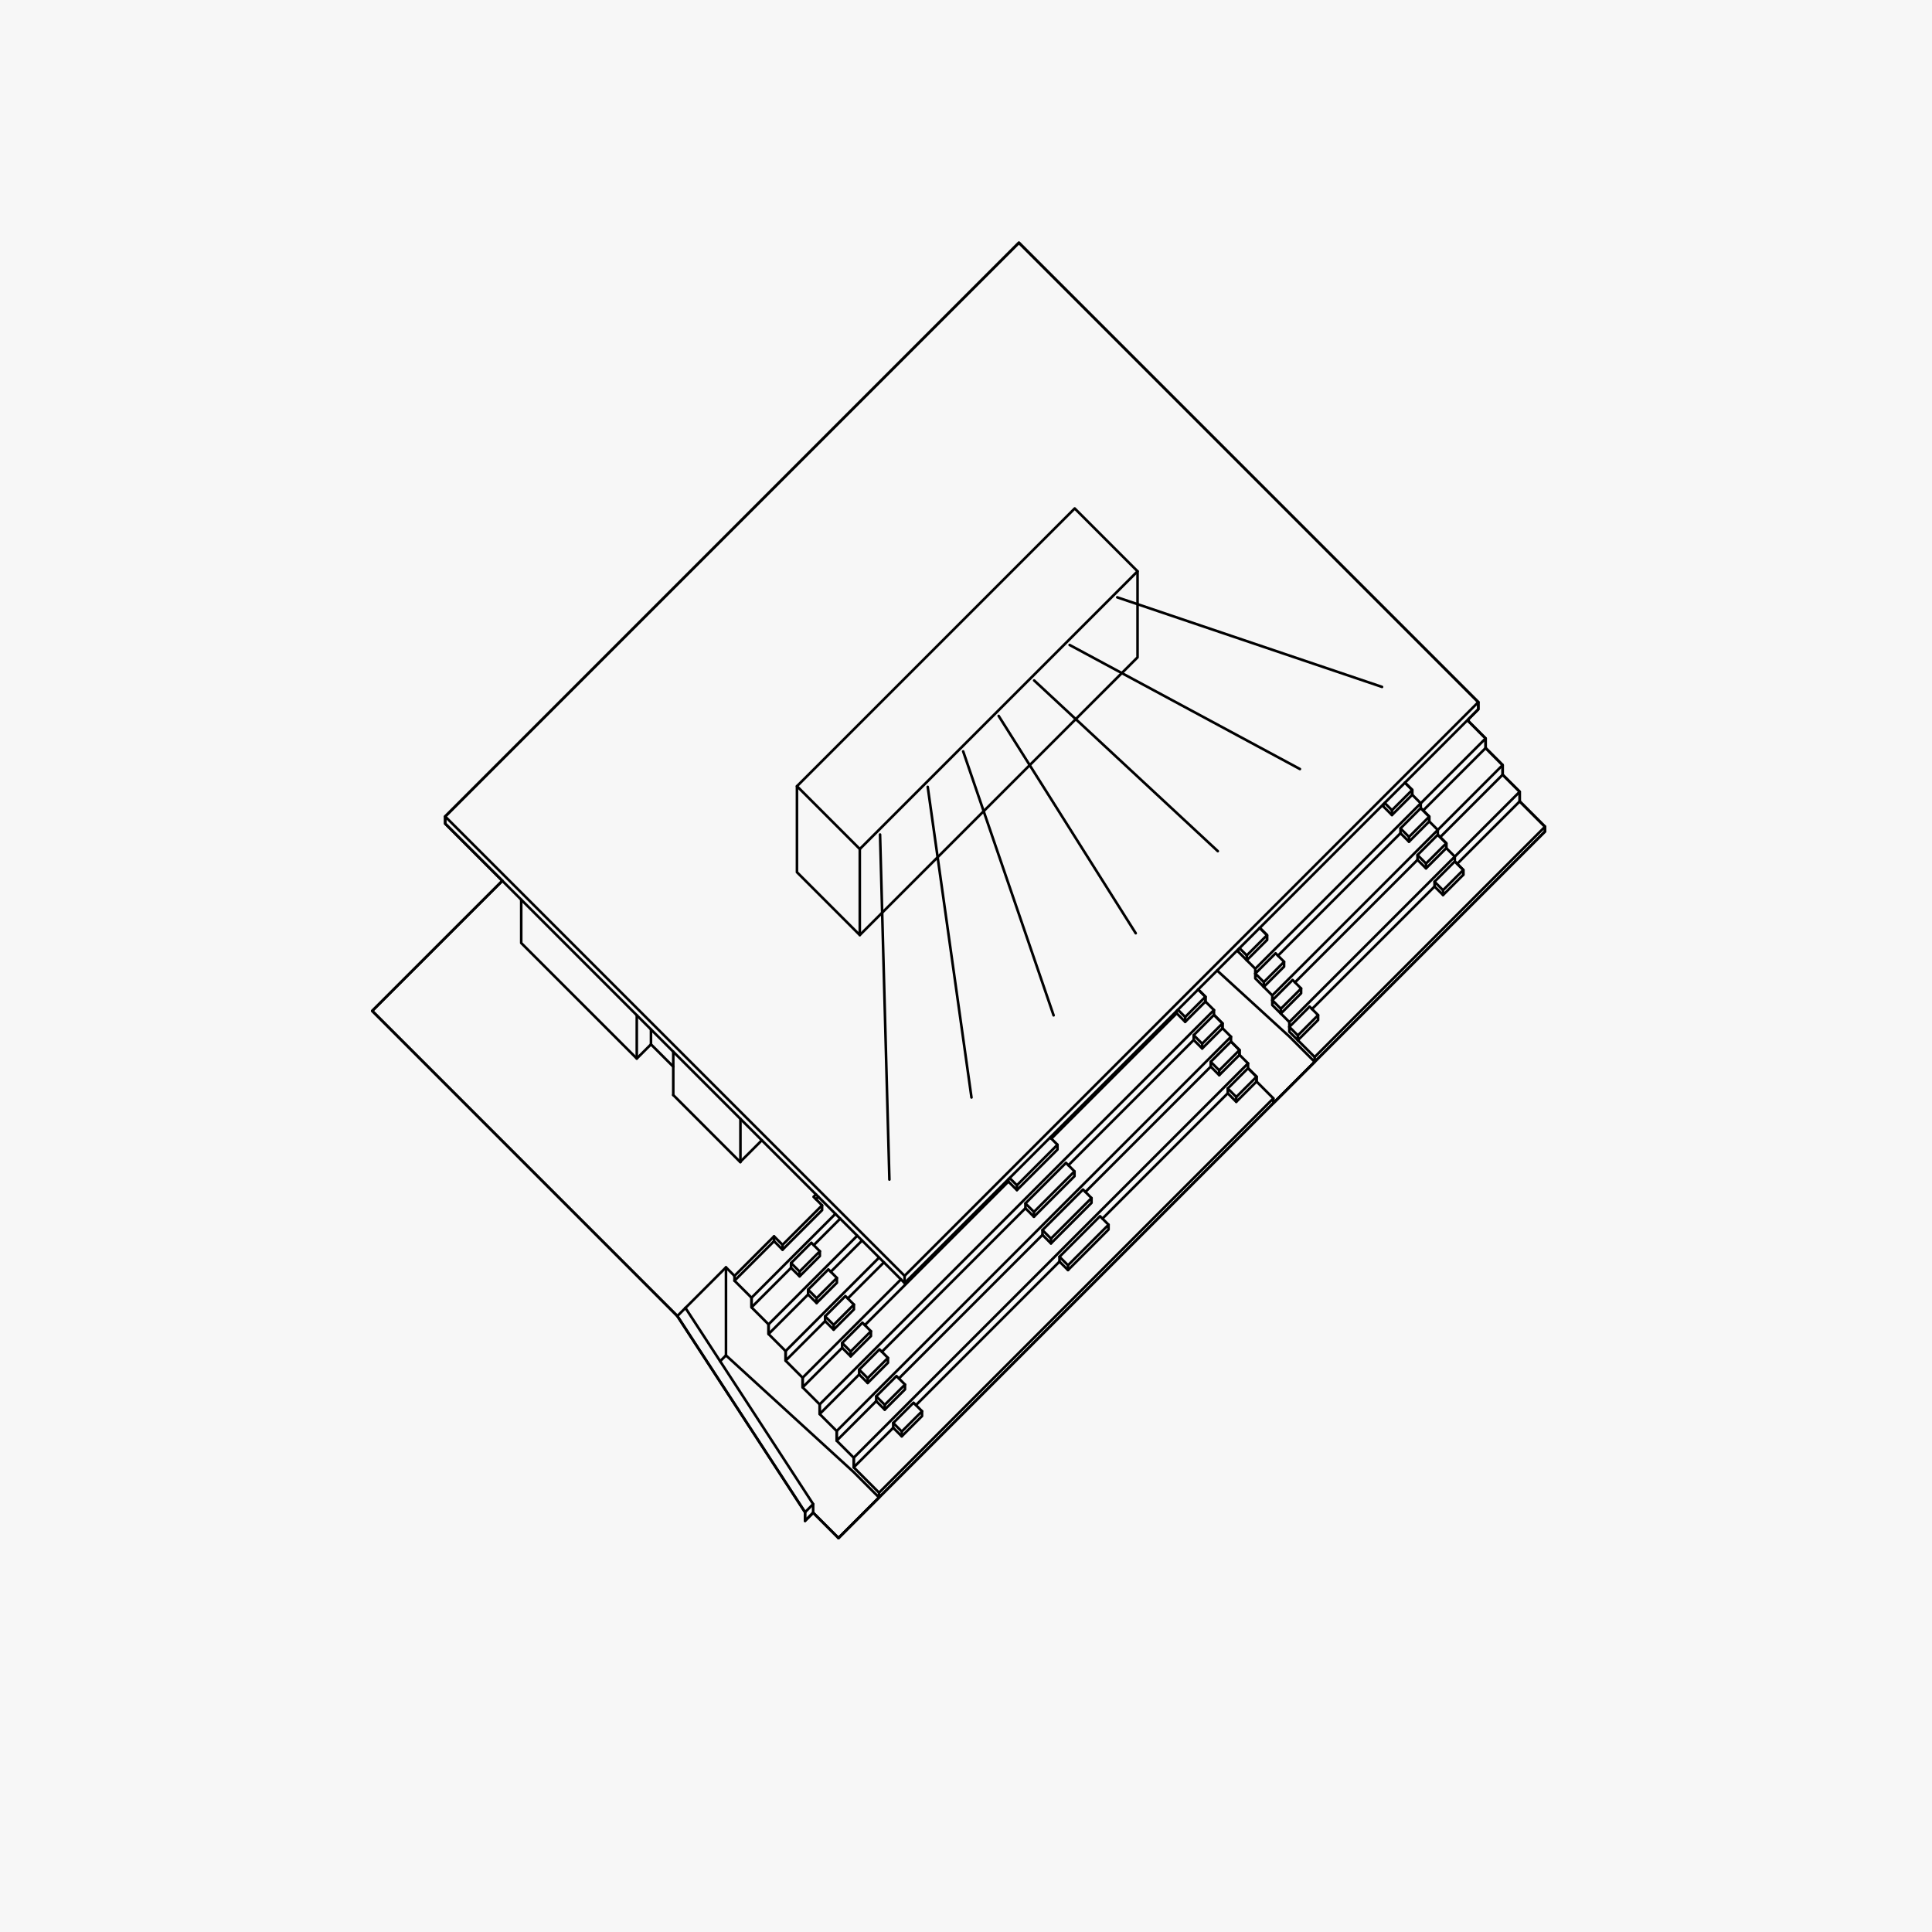 <svg xmlns="http://www.w3.org/2000/svg" id="Vrstva_1" viewBox="0 0 595 595"><defs><style>.cls-1{fill:none;stroke:#000;stroke-linecap:round;stroke-linejoin:round;stroke-width:.8px;}.cls-2{fill:#f7f7f7;}</style></defs><rect class="cls-2" width="596.99" height="596.99"></rect><g id="LWPOLYLINE"><polygon class="cls-1" points="258.23 473.67 250.43 465.87 247.93 468.37 247.93 465.72 208.6 405.3 114.63 311.33 154.71 271.26 137.11 253.66 137.11 251.45 313.8 74.75 455.28 216.24 455.28 218.44 452.29 221.44 452.29 222.16 457.53 227.41 457.53 230.37 462.77 235.62 462.77 238.59 468.02 243.83 468.02 246.8 475.82 254.6 475.82 256.08 258.23 473.67"></polygon></g><g id="LINE"><line class="cls-1" x1="257.28" y1="373.83" x2="231.45" y2="399.66"></line></g><g id="LINE-2"><line class="cls-1" x1="264.01" y1="380.56" x2="236.69" y2="407.87"></line></g><g id="LINE-3"><line class="cls-1" x1="270.74" y1="387.29" x2="241.94" y2="416.09"></line></g><g id="LINE-4"><line class="cls-1" x1="277.47" y1="394.01" x2="247.18" y2="424.3"></line></g><g id="LINE-5"><line class="cls-1" x1="373.87" y1="311.07" x2="252.43" y2="432.51"></line></g><g id="LINE-6"><line class="cls-1" x1="379.11" y1="319.28" x2="257.67" y2="440.72"></line></g><g id="LINE-7"><line class="cls-1" x1="384.36" y1="327.49" x2="262.92" y2="448.93"></line></g><g id="LWPOLYLINE-2"><polyline class="cls-1" points="369 304.72 371.24 306.97 365 313.21 362.76 310.97"></polyline></g><g id="LWPOLYLINE-3"><rect class="cls-1" x="367.64" y="315.13" width="8.83" height="3.71" transform="translate(-115.17 355.93) rotate(-45)"></rect></g><g id="LWPOLYLINE-4"><rect class="cls-1" x="372.88" y="323.34" width="8.83" height="3.71" transform="translate(-119.44 362.04) rotate(-45)"></rect></g><g id="LWPOLYLINE-5"><rect class="cls-1" x="378.13" y="331.56" width="8.83" height="3.71" transform="translate(-123.71 368.15) rotate(-45)"></rect></g><g id="LWPOLYLINE-6"><polyline class="cls-1" points="323.42 350.3 325.67 352.54 313.18 365.03 310.94 362.79"></polyline></g><g id="LWPOLYLINE-7"><rect class="cls-1" x="314.53" y="363.83" width="17.66" height="3.71" transform="translate(-163.87 335.75) rotate(-45)"></rect></g><g id="LWPOLYLINE-8"><rect class="cls-1" x="319.77" y="372.04" width="17.66" height="3.71" transform="translate(-168.14 341.87) rotate(-45)"></rect></g><g id="LWPOLYLINE-9"><rect class="cls-1" x="325.01" y="380.26" width="17.66" height="3.71" transform="translate(-172.41 347.98) rotate(-45)"></rect></g><g id="LWPOLYLINE-10"><rect class="cls-1" x="243.64" y="385.31" width="8.83" height="3.71" transform="translate(-201.11 288.8) rotate(-45)"></rect></g><g id="LWPOLYLINE-11"><rect class="cls-1" x="248.89" y="393.52" width="8.83" height="3.71" transform="translate(-205.38 294.91) rotate(-45)"></rect></g><g id="LWPOLYLINE-12"><rect class="cls-1" x="254.13" y="401.73" width="8.83" height="3.71" transform="translate(-209.65 301.03) rotate(-45)"></rect></g><g id="LWPOLYLINE-13"><rect class="cls-1" x="259.38" y="409.94" width="8.83" height="3.71" transform="translate(-213.92 307.14) rotate(-45)"></rect></g><g id="LWPOLYLINE-14"><rect class="cls-1" x="264.62" y="418.15" width="8.83" height="3.71" transform="translate(-218.19 313.25) rotate(-45)"></rect></g><g id="LWPOLYLINE-15"><rect class="cls-1" x="269.87" y="426.36" width="8.83" height="3.71" transform="translate(-222.46 319.37) rotate(-45)"></rect></g><g id="LWPOLYLINE-16"><rect class="cls-1" x="275.11" y="434.58" width="8.83" height="3.71" transform="translate(-226.73 325.48) rotate(-45)"></rect></g><g id="LWPOLYLINE-17"><polyline class="cls-1" points="251.3 367.84 250.55 368.59 253.18 371.21 241 383.38 238.38 380.76 226.2 392.94"></polyline></g><g id="LWPOLYLINE-18"><polyline class="cls-1" points="211.1 402.8 223.58 390.31 226.2 392.94"></polyline></g><g id="LWPOLYLINE-19"><polyline class="cls-1" points="252.49 385.35 252.49 386.83 246.25 393.08 243.62 390.46 243.62 388.97"></polyline></g><g id="LWPOLYLINE-20"><line class="cls-1" x1="246.25" y1="391.59" x2="246.25" y2="393.08"></line></g><g id="LWPOLYLINE-21"><polyline class="cls-1" points="257.74 393.56 257.74 395.05 251.49 401.29 248.87 398.67 248.87 397.18"></polyline></g><g id="LWPOLYLINE-22"><line class="cls-1" x1="251.49" y1="399.81" x2="251.49" y2="401.29"></line></g><g id="LWPOLYLINE-23"><polyline class="cls-1" points="262.98 401.77 262.98 403.26 256.74 409.5 254.11 406.88 254.11 405.39"></polyline></g><g id="LWPOLYLINE-24"><line class="cls-1" x1="256.74" y1="408.02" x2="256.74" y2="409.5"></line></g><g id="LWPOLYLINE-25"><polyline class="cls-1" points="268.22 409.98 268.22 411.47 261.98 417.71 259.36 415.09 259.36 413.61"></polyline></g><g id="LWPOLYLINE-26"><line class="cls-1" x1="261.98" y1="416.23" x2="261.98" y2="417.71"></line></g><g id="LWPOLYLINE-27"><polyline class="cls-1" points="273.47 418.2 273.47 419.68 267.23 425.92 264.6 423.3 264.6 421.82"></polyline></g><g id="LWPOLYLINE-28"><line class="cls-1" x1="267.23" y1="424.44" x2="267.23" y2="425.92"></line></g><g id="LWPOLYLINE-29"><polyline class="cls-1" points="278.71 426.41 278.71 427.89 272.47 434.13 269.85 431.51 269.85 430.03"></polyline></g><g id="LWPOLYLINE-30"><line class="cls-1" x1="272.47" y1="432.65" x2="272.47" y2="434.13"></line></g><g id="LWPOLYLINE-31"><polyline class="cls-1" points="283.96 434.62 283.96 436.1 277.71 442.35 275.09 439.72 275.09 438.24"></polyline></g><g id="LWPOLYLINE-32"><line class="cls-1" x1="277.71" y1="440.86" x2="277.71" y2="442.35"></line></g><g id="LWPOLYLINE-33"><polyline class="cls-1" points="253.18 371.21 253.18 372.69 241 384.87 238.38 382.24 238.38 380.76"></polyline></g><g id="LWPOLYLINE-34"><line class="cls-1" x1="241" y1="383.38" x2="241" y2="384.87"></line></g><g id="LWPOLYLINE-35"><polyline class="cls-1" points="236.69 407.87 236.69 410.84 248.87 398.67"></polyline></g><g id="LWPOLYLINE-36"><polyline class="cls-1" points="231.45 399.66 231.45 402.63 243.62 390.46"></polyline></g><g id="LWPOLYLINE-37"><polyline class="cls-1" points="226.2 392.94 226.2 394.42 238.38 382.24"></polyline></g><g id="LWPOLYLINE-38"><polyline class="cls-1" points="241.94 416.09 241.94 419.05 254.11 406.88"></polyline></g><g id="LWPOLYLINE-39"><polyline class="cls-1" points="247.18 424.3 247.18 427.26 259.36 415.09"></polyline></g><g id="LWPOLYLINE-40"><polyline class="cls-1" points="252.43 432.51 252.43 435.48 264.6 423.3"></polyline></g><g id="LWPOLYLINE-41"><polyline class="cls-1" points="257.67 440.72 257.67 443.69 269.85 431.51"></polyline></g><g id="LWPOLYLINE-42"><polyline class="cls-1" points="262.92 448.93 262.92 451.9 275.09 439.72"></polyline></g><g id="LWPOLYLINE-43"><polyline class="cls-1" points="325.67 352.54 325.67 354.03 313.18 366.51 310.56 363.89 310.56 363.17"></polyline></g><g id="LWPOLYLINE-44"><line class="cls-1" x1="313.18" y1="365.03" x2="313.18" y2="366.51"></line></g><g id="LWPOLYLINE-45"><polyline class="cls-1" points="330.91 360.76 330.91 362.24 318.42 374.73 315.8 372.1 315.8 370.62"></polyline></g><g id="LWPOLYLINE-46"><line class="cls-1" x1="318.42" y1="373.24" x2="318.42" y2="374.73"></line></g><g id="LWPOLYLINE-47"><polyline class="cls-1" points="336.15 368.97 336.15 370.45 323.67 382.94 321.05 380.31 321.05 378.83"></polyline></g><g id="LWPOLYLINE-48"><line class="cls-1" x1="323.67" y1="381.45" x2="323.67" y2="382.94"></line></g><g id="LWPOLYLINE-49"><polyline class="cls-1" points="341.4 377.18 341.4 378.66 328.91 391.15 326.29 388.53 326.29 387.04"></polyline></g><g id="LWPOLYLINE-50"><line class="cls-1" x1="328.91" y1="389.67" x2="328.91" y2="391.15"></line></g><g id="LWPOLYLINE-51"><polyline class="cls-1" points="371.24 306.97 371.24 308.45 365 314.69 362.38 312.07 362.38 311.35"></polyline></g><g id="LWPOLYLINE-52"><line class="cls-1" x1="365" y1="313.21" x2="365" y2="314.69"></line></g><g id="LWPOLYLINE-53"><line class="cls-1" x1="323.78" y1="350.66" x2="362.38" y2="312.07"></line></g><g id="LWPOLYLINE-54"><polyline class="cls-1" points="376.49 315.18 376.49 316.66 370.24 322.9 367.62 320.28 367.62 318.8"></polyline></g><g id="LWPOLYLINE-55"><line class="cls-1" x1="370.24" y1="321.42" x2="370.24" y2="322.9"></line></g><g id="LWPOLYLINE-56"><line class="cls-1" x1="329.03" y1="358.87" x2="367.62" y2="320.28"></line></g><g id="LWPOLYLINE-57"><polyline class="cls-1" points="381.73 323.39 381.73 324.87 375.49 331.12 372.87 328.49 372.87 327.01"></polyline></g><g id="LWPOLYLINE-58"><line class="cls-1" x1="375.49" y1="329.63" x2="375.49" y2="331.12"></line></g><g id="LWPOLYLINE-59"><line class="cls-1" x1="334.27" y1="367.09" x2="372.87" y2="328.49"></line></g><g id="LWPOLYLINE-60"><polyline class="cls-1" points="386.98 331.6 386.98 333.08 380.73 339.33 378.11 336.7 378.11 335.22"></polyline></g><g id="LWPOLYLINE-61"><line class="cls-1" x1="380.73" y1="337.84" x2="380.73" y2="339.33"></line></g><g id="LWPOLYLINE-62"><line class="cls-1" x1="339.52" y1="375.3" x2="378.11" y2="336.7"></line></g><g id="LWPOLYLINE-63"><line class="cls-1" x1="251.3" y1="369.33" x2="252.04" y2="368.59"></line></g><g id="LWPOLYLINE-64"><line class="cls-1" x1="250.61" y1="383.47" x2="258.77" y2="375.31"></line></g><g id="LWPOLYLINE-65"><line class="cls-1" x1="255.85" y1="391.68" x2="265.49" y2="382.04"></line></g><g id="LWPOLYLINE-66"><line class="cls-1" x1="261.1" y1="399.89" x2="272.22" y2="388.77"></line></g><g id="LWPOLYLINE-67"><line class="cls-1" x1="266.34" y1="408.1" x2="310.56" y2="363.89"></line></g><g id="LWPOLYLINE-68"><line class="cls-1" x1="271.59" y1="416.32" x2="315.8" y2="372.1"></line></g><g id="LWPOLYLINE-69"><line class="cls-1" x1="276.83" y1="424.53" x2="321.05" y2="380.31"></line></g><g id="LWPOLYLINE-70"><line class="cls-1" x1="282.08" y1="432.74" x2="326.29" y2="388.53"></line></g><g id="LWPOLYLINE-71"><polyline class="cls-1" points="369 304.72 371.24 306.97 371.24 308.45"></polyline></g><g id="LWPOLYLINE-72"><polyline class="cls-1" points="371.24 308.45 373.87 311.07 373.87 312.55 376.49 315.18 376.49 316.66 379.11 319.28 379.11 320.77 381.73 323.39 381.73 324.87"></polyline></g><g id="LWPOLYLINE-73"><polyline class="cls-1" points="381.73 324.87 384.36 327.49 384.36 328.98 386.98 331.6 386.98 333.08 392.16 338.27 270.72 459.7 262.92 451.9 262.92 448.93 257.67 443.69 257.67 440.72 252.43 435.48 252.43 432.51 247.18 427.26 247.18 424.3 241.94 419.05 241.94 416.09 236.69 410.84 236.69 407.87 231.45 402.63 231.45 399.66 226.2 394.42"></polyline></g><g id="LWPOLYLINE-74"><rect class="cls-1" x="171.25" y="133.8" width="249.88" height="200.08" transform="translate(-78.6 277.93) rotate(-45)"></rect></g><g id="LWPOLYLINE-75"><polyline class="cls-1" points="245.44 242.13 245.44 268.62 264.79 287.97 350.33 202.44 350.33 175.95"></polyline></g><g id="LWPOLYLINE-76"><line class="cls-1" x1="349.77" y1="287.41" x2="307.56" y2="220.48"></line></g><g id="LWPOLYLINE-77"><line class="cls-1" x1="375.05" y1="262.13" x2="318.49" y2="209.56"></line></g><g id="LWPOLYLINE-78"><line class="cls-1" x1="400.34" y1="236.84" x2="329.41" y2="198.63"></line></g><g id="LWPOLYLINE-79"><line class="cls-1" x1="425.63" y1="211.55" x2="344.08" y2="183.96"></line></g><g id="LWPOLYLINE-80"><line class="cls-1" x1="324.48" y1="312.7" x2="296.63" y2="231.41"></line></g><g id="LWPOLYLINE-81"><line class="cls-1" x1="299.19" y1="337.99" x2="285.71" y2="242.33"></line></g><g id="LWPOLYLINE-82"><line class="cls-1" x1="273.91" y1="363.27" x2="271.03" y2="257.01"></line></g><g id="LWPOLYLINE-83"><polyline class="cls-1" points="137.11 251.45 137.11 253.66 278.59 395.14 455.28 218.44 455.28 216.24"></polyline></g><g id="LWPOLYLINE-84"><line class="cls-1" x1="278.59" y1="392.93" x2="278.59" y2="395.14"></line></g><g id="LWPOLYLINE-85"><rect class="cls-1" x="237.4" y="195.35" width="120.97" height="27.37" transform="translate(-60.56 271.86) rotate(-45)"></rect></g><g id="LWPOLYLINE-86"><polyline class="cls-1" points="160.52 277.07 160.52 290.42 196.11 326 200.48 321.63 207.35 328.5"></polyline></g><g id="LWPOLYLINE-87"><polyline class="cls-1" points="207.35 337.24 227.95 357.85 234.63 351.17"></polyline></g><g id="LWPOLYLINE-88"><line class="cls-1" x1="207.35" y1="337.24" x2="207.35" y2="323.9"></line></g><g id="LWPOLYLINE-89"><line class="cls-1" x1="200.48" y1="321.63" x2="200.48" y2="317.03"></line></g><g id="LWPOLYLINE-90"><line class="cls-1" x1="196.11" y1="326" x2="196.11" y2="312.66"></line></g><g id="LWPOLYLINE-91"><polyline class="cls-1" points="270.72 459.7 270.72 461.19 262.92 453.38 223.58 417.42 223.58 390.31"></polyline></g><g id="LWPOLYLINE-92"><line class="cls-1" x1="270.72" y1="461.19" x2="258.23" y2="473.67"></line></g><g id="LWPOLYLINE-93"><line class="cls-1" x1="258.23" y1="473.67" x2="250.43" y2="465.87"></line></g><g id="LWPOLYLINE-94"><polyline class="cls-1" points="250.43 465.87 250.43 463.22 211.1 402.8"></polyline></g><g id="LWPOLYLINE-95"><polyline class="cls-1" points="247.93 468.37 247.93 465.72 208.6 405.3"></polyline></g><g id="LWPOLYLINE-96"><line class="cls-1" x1="247.93" y1="468.37" x2="250.43" y2="465.87"></line></g><g id="LWPOLYLINE-97"><line class="cls-1" x1="250.43" y1="463.22" x2="247.93" y2="465.72"></line></g><g id="LWPOLYLINE-98"><line class="cls-1" x1="211.1" y1="402.8" x2="208.6" y2="405.3"></line></g><g id="LWPOLYLINE-99"><polyline class="cls-1" points="154.71 271.26 114.63 311.33 208.6 405.3"></polyline></g><g id="LWPOLYLINE-100"><line class="cls-1" x1="223.58" y1="417.42" x2="221.78" y2="419.22"></line></g><g id="LWPOLYLINE-101"><polyline class="cls-1" points="432.69 241.04 434.93 243.28 428.68 249.52 426.44 247.28"></polyline></g><g id="LWPOLYLINE-102"><rect class="cls-1" x="431.32" y="251.45" width="8.83" height="3.71" transform="translate(-51.49 382.31) rotate(-45)"></rect></g><g id="LWPOLYLINE-103"><rect class="cls-1" x="436.57" y="259.66" width="8.83" height="3.71" transform="translate(-55.76 388.42) rotate(-45)"></rect></g><g id="LWPOLYLINE-104"><rect class="cls-1" x="441.81" y="267.87" width="8.83" height="3.71" transform="translate(-60.03 394.53) rotate(-45)"></rect></g><g id="LWPOLYLINE-105"><polyline class="cls-1" points="434.93 243.28 434.93 244.76 428.68 251.01 426.06 248.39 426.06 247.66"></polyline></g><g id="LWPOLYLINE-106"><line class="cls-1" x1="428.68" y1="249.52" x2="428.68" y2="251.01"></line></g><g id="LWPOLYLINE-107"><polyline class="cls-1" points="440.17 251.49 440.17 252.98 433.93 259.22 431.31 256.6 431.31 255.11"></polyline></g><g id="LWPOLYLINE-108"><line class="cls-1" x1="433.93" y1="257.74" x2="433.93" y2="259.22"></line></g><g id="LWPOLYLINE-109"><polyline class="cls-1" points="445.42 259.7 445.42 261.19 439.17 267.43 436.55 264.81 436.55 263.33"></polyline></g><g id="LWPOLYLINE-110"><line class="cls-1" x1="439.17" y1="265.95" x2="439.17" y2="267.43"></line></g><g id="LWPOLYLINE-111"><polyline class="cls-1" points="450.66 267.92 450.66 269.4 444.42 275.64 441.8 273.02 441.8 271.54"></polyline></g><g id="LWPOLYLINE-112"><line class="cls-1" x1="444.42" y1="274.16" x2="444.42" y2="275.64"></line></g><g id="LWPOLYLINE-113"><polyline class="cls-1" points="432.69 241.04 434.93 243.28 434.93 244.76"></polyline></g><g id="LWPOLYLINE-114"><polyline class="cls-1" points="434.93 244.76 437.55 247.39 437.55 248.87 440.17 251.49 440.17 252.98 442.8 255.6 442.8 257.08 445.42 259.7 445.42 261.19"></polyline></g><g id="LWPOLYLINE-115"><polyline class="cls-1" points="387.97 285.76 390.21 288 383.97 294.24 381.73 292"></polyline></g><g id="LWPOLYLINE-116"><rect class="cls-1" x="386.61" y="296.17" width="8.83" height="3.71" transform="translate(-96.2 363.78) rotate(-45)"></rect></g><g id="LWPOLYLINE-117"><rect class="cls-1" x="391.85" y="304.38" width="8.83" height="3.71" transform="translate(-100.47 369.9) rotate(-45)"></rect></g><g id="LWPOLYLINE-118"><rect class="cls-1" x="397.1" y="312.59" width="8.83" height="3.71" transform="translate(-104.75 376.01) rotate(-45)"></rect></g><g id="LWPOLYLINE-119"><polyline class="cls-1" points="390.21 288 390.21 289.48 383.97 295.73 381.34 293.1 381.34 292.38"></polyline></g><g id="LWPOLYLINE-120"><line class="cls-1" x1="383.97" y1="294.24" x2="383.97" y2="295.73"></line></g><g id="LWPOLYLINE-121"><polyline class="cls-1" points="395.46 296.21 395.46 297.69 389.21 303.94 386.59 301.31 386.59 299.83"></polyline></g><g id="LWPOLYLINE-122"><line class="cls-1" x1="389.21" y1="302.45" x2="389.21" y2="303.94"></line></g><g id="LWPOLYLINE-123"><polyline class="cls-1" points="400.7 304.42 400.7 305.9 394.46 312.15 391.83 309.53 391.83 308.04"></polyline></g><g id="LWPOLYLINE-124"><line class="cls-1" x1="394.46" y1="310.66" x2="394.46" y2="312.15"></line></g><g id="LWPOLYLINE-125"><polyline class="cls-1" points="405.94 312.63 405.94 314.12 399.7 320.36 397.08 317.74 397.08 316.25"></polyline></g><g id="LWPOLYLINE-126"><line class="cls-1" x1="399.7" y1="318.88" x2="399.7" y2="320.36"></line></g><g id="LWPOLYLINE-127"><polyline class="cls-1" points="387.97 285.76 390.21 288 390.21 289.48"></polyline></g><g id="LWPOLYLINE-128"><polyline class="cls-1" points="383.97 295.73 386.59 298.35 386.59 299.83"></polyline></g><g id="LWPOLYLINE-129"><polyline class="cls-1" points="389.21 303.94 391.83 306.56 391.83 308.04"></polyline></g><g id="LWPOLYLINE-130"><polyline class="cls-1" points="394.46 312.15 397.08 314.77 397.08 316.25"></polyline></g><g id="LWPOLYLINE-131"><polyline class="cls-1" points="399.7 320.36 404.88 325.54 475.82 254.6 468.02 246.8 468.02 243.83 462.77 238.59 462.77 235.62 457.53 230.37 457.53 227.41 452.29 222.16 452.29 221.44"></polyline></g><g id="LWPOLYLINE-132"><polyline class="cls-1" points="445.42 261.19 448.04 263.81 448.04 265.29 450.66 267.92 450.66 269.4"></polyline></g><g id="LINE-8"><line class="cls-1" x1="457.53" y1="227.41" x2="386.59" y2="298.35"></line></g><g id="LINE-9"><line class="cls-1" x1="462.77" y1="235.62" x2="391.83" y2="306.56"></line></g><g id="LINE-10"><line class="cls-1" x1="468.02" y1="243.83" x2="397.08" y2="314.77"></line></g><g id="LINE-11"><line class="cls-1" x1="457.53" y1="230.37" x2="438.29" y2="249.61"></line></g><g id="LINE-12"><line class="cls-1" x1="431.31" y1="256.6" x2="393.57" y2="294.33"></line></g><g id="LINE-13"><line class="cls-1" x1="462.77" y1="238.59" x2="443.54" y2="257.82"></line></g><g id="LINE-14"><line class="cls-1" x1="436.55" y1="264.81" x2="398.82" y2="302.54"></line></g><g id="LINE-15"><line class="cls-1" x1="468.02" y1="246.8" x2="448.78" y2="266.03"></line></g><g id="LINE-16"><line class="cls-1" x1="441.8" y1="273.02" x2="404.06" y2="310.75"></line></g><g id="LWPOLYLINE-133"><polyline class="cls-1" points="404.88 325.54 404.88 327.03 397.08 319.22 374.84 298.89"></polyline></g><g id="LWPOLYLINE-134"><polyline class="cls-1" points="404.88 327.03 392.16 339.75 392.16 338.27"></polyline></g><g id="LWPOLYLINE-135"><polyline class="cls-1" points="475.82 254.6 475.82 256.08 258.23 473.67"></polyline></g><g id="LWPOLYLINE-136"><line class="cls-1" x1="228.03" y1="357.92" x2="228.03" y2="344.57"></line></g><g id="LWPOLYLINE-137"><line class="cls-1" x1="264.79" y1="261.48" x2="264.79" y2="287.97"></line></g></svg>